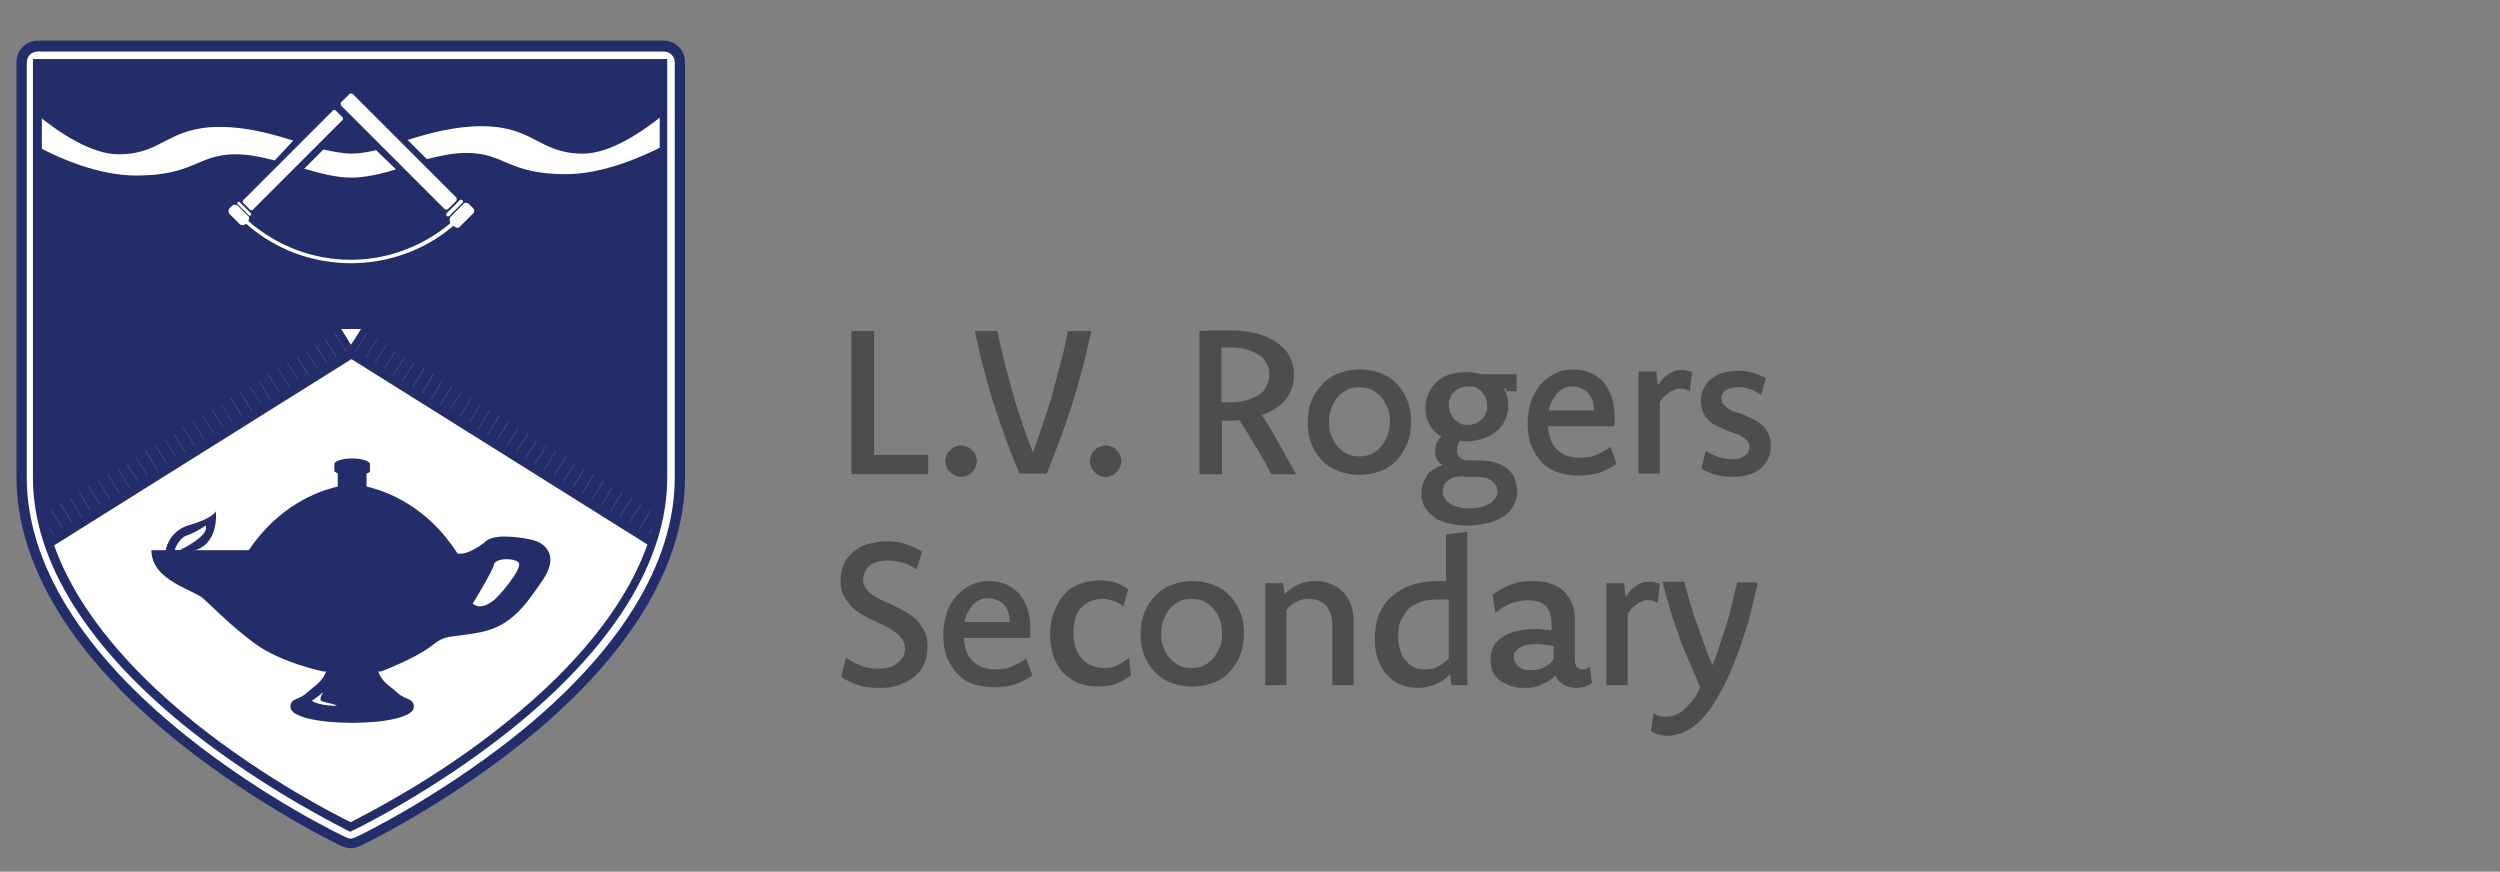 <?xml version="1.0" encoding="UTF-8"?>
<svg width="261px" height="91px" viewBox="0 0 261 91" version="1.1" xmlns="http://www.w3.org/2000/svg" xmlns:xlink="http://www.w3.org/1999/xlink">
    <rect x="0" y="0" width="261" height="91" fill="#808080" stroke="none"/>
    <!-- Generator: Sketch 52.3 (67297) - http://www.bohemiancoding.com/sketch -->
    <title>lvr_logo</title>
    <desc>Created with Sketch.</desc>
    <g id="Page-1" stroke="none" stroke-width="1" fill="none" fill-rule="evenodd">
        <g id="lvr_logo" transform="translate(1.221, 4.238)">
            <g id="Group" transform="translate(86.531, 50.774)" fill="#4D4D4F">
                <path d="M0.572,13.659 C1.073,14.017 1.645,14.303 2.217,14.517 C2.789,14.732 3.433,14.803 4.005,14.803 C4.362,14.803 4.791,14.732 5.077,14.66 C5.435,14.589 5.65,14.446 5.936,14.231 C6.15,14.088 6.365,13.802 6.508,13.587 C6.651,13.301 6.722,13.015 6.722,12.729 C6.722,12.372 6.651,12.014 6.436,11.728 C6.222,11.442 6.007,11.156 5.65,10.941 C5.363,10.727 5.006,10.512 4.577,10.298 C4.148,10.083 3.79,9.94 3.361,9.726 C2.932,9.511 2.503,9.297 2.145,9.082 C1.788,8.868 1.359,8.582 1.073,8.224 C0.787,7.866 0.501,7.509 0.286,7.08 C0.072,6.651 5.68434189e-14,6.15 5.68434189e-14,5.578 C5.68434189e-14,4.934 0.143,4.362 0.358,3.862 C0.572,3.361 0.93,2.932 1.359,2.574 C1.788,2.217 2.288,1.931 2.861,1.788 C3.433,1.645 4.076,1.502 4.791,1.502 C5.506,1.502 6.15,1.573 6.794,1.788 C7.366,2.002 7.938,2.217 8.51,2.574 L7.938,4.434 C7.437,4.076 6.937,3.862 6.436,3.719 C5.936,3.576 5.363,3.504 4.863,3.504 C4.505,3.504 4.219,3.576 3.862,3.647 C3.576,3.719 3.29,3.862 3.075,4.005 C2.861,4.148 2.717,4.362 2.574,4.648 C2.431,4.934 2.36,5.149 2.36,5.435 C2.36,5.793 2.431,6.15 2.646,6.436 C2.861,6.722 3.075,6.937 3.433,7.151 C3.719,7.366 4.148,7.58 4.505,7.723 C4.934,7.938 5.292,8.081 5.721,8.295 C6.15,8.51 6.579,8.725 6.937,8.939 C7.294,9.154 7.723,9.44 8.009,9.797 C8.295,10.155 8.582,10.512 8.796,10.941 C9.011,11.371 9.082,11.943 9.082,12.515 C9.082,13.158 8.939,13.802 8.725,14.303 C8.51,14.803 8.152,15.304 7.652,15.661 C7.223,16.019 6.651,16.305 6.079,16.519 C5.435,16.734 4.791,16.806 4.076,16.806 C3.29,16.806 2.503,16.734 1.859,16.519 C1.216,16.305 0.572,16.019 0.072,15.661 L0.572,13.659 Z" id="Path"></path>
                <path d="M20.024,15.518 C19.452,15.876 18.879,16.233 18.164,16.448 C17.521,16.663 16.806,16.734 16.019,16.734 C15.232,16.734 14.446,16.591 13.802,16.376 C13.158,16.162 12.586,15.733 12.157,15.304 C11.728,14.803 11.371,14.231 11.084,13.587 C10.87,12.944 10.727,12.157 10.727,11.299 C10.727,10.441 10.87,9.654 11.084,9.011 C11.299,8.295 11.657,7.723 12.086,7.223 C12.515,6.722 13.015,6.365 13.587,6.079 C14.16,5.793 14.803,5.65 15.518,5.65 C16.162,5.65 16.806,5.793 17.306,6.007 C17.807,6.222 18.307,6.579 18.665,7.008 C19.022,7.437 19.308,7.938 19.523,8.582 C19.738,9.225 19.809,9.869 19.809,10.655 C19.809,10.87 19.809,11.013 19.809,11.156 C19.809,11.299 19.809,11.442 19.738,11.585 L12.872,11.585 L12.872,11.657 C12.872,12.157 13.015,12.586 13.158,13.015 C13.301,13.444 13.516,13.73 13.802,14.017 C14.088,14.303 14.446,14.517 14.803,14.66 C15.232,14.803 15.661,14.875 16.162,14.875 C16.806,14.875 17.378,14.803 17.878,14.589 C18.379,14.374 18.879,14.088 19.38,13.73 L20.024,15.518 Z M17.664,9.94 C17.664,9.583 17.592,9.225 17.521,8.939 C17.449,8.653 17.235,8.367 17.092,8.152 C16.949,7.938 16.663,7.795 16.376,7.652 C16.09,7.509 15.804,7.437 15.447,7.437 C15.089,7.437 14.803,7.509 14.589,7.58 C14.303,7.723 14.088,7.866 13.874,8.081 C13.659,8.295 13.516,8.582 13.301,8.868 C13.158,9.154 13.015,9.511 12.944,9.94 L17.664,9.94 Z" id="Shape" fill-rule="nonzero"></path>
                <path d="M30.321,15.518 C29.821,15.876 29.32,16.162 28.748,16.376 C28.176,16.591 27.532,16.663 26.817,16.663 C26.102,16.663 25.387,16.519 24.815,16.305 C24.171,16.019 23.671,15.661 23.242,15.232 C22.813,14.732 22.455,14.16 22.241,13.516 C22.026,12.872 21.883,12.086 21.883,11.228 C21.883,10.298 22.026,9.511 22.312,8.796 C22.598,8.081 22.956,7.509 23.385,7.008 C23.814,6.508 24.386,6.15 25.03,5.936 C25.673,5.721 26.317,5.578 27.032,5.578 C27.604,5.578 28.176,5.65 28.677,5.793 C29.177,5.936 29.606,6.222 30.035,6.508 L29.535,8.295 C29.177,8.009 28.82,7.795 28.462,7.723 C28.105,7.58 27.675,7.509 27.318,7.509 C26.96,7.509 26.531,7.58 26.174,7.723 C25.816,7.866 25.459,8.081 25.173,8.367 C24.886,8.653 24.672,9.011 24.529,9.511 C24.386,9.94 24.314,10.512 24.314,11.084 C24.314,11.657 24.386,12.157 24.529,12.586 C24.672,13.015 24.886,13.444 25.173,13.73 C25.459,14.017 25.745,14.303 26.174,14.446 C26.603,14.589 26.96,14.732 27.461,14.732 C28.033,14.732 28.462,14.66 28.891,14.446 C29.32,14.231 29.678,14.017 30.107,13.659 L30.321,15.518 Z" id="Path"></path>
                <path d="M36.758,5.65 C37.473,5.65 38.188,5.793 38.832,6.007 C39.475,6.222 40.047,6.579 40.548,7.08 C41.048,7.58 41.406,8.152 41.692,8.796 C41.978,9.511 42.121,10.226 42.121,11.084 C42.121,11.943 41.978,12.801 41.692,13.444 C41.406,14.16 40.977,14.732 40.548,15.232 C40.047,15.733 39.475,16.09 38.832,16.305 C38.188,16.519 37.473,16.663 36.686,16.663 C35.971,16.663 35.256,16.519 34.612,16.305 C33.969,16.09 33.397,15.733 32.896,15.232 C32.395,14.732 32.038,14.16 31.752,13.516 C31.466,12.872 31.323,12.086 31.323,11.228 C31.323,10.369 31.466,9.511 31.752,8.868 C32.038,8.152 32.467,7.58 32.967,7.08 C33.468,6.579 34.04,6.222 34.755,6.007 C35.256,5.793 35.971,5.65 36.758,5.65 Z M36.615,7.509 C36.186,7.509 35.828,7.58 35.47,7.723 C35.113,7.866 34.755,8.152 34.469,8.439 C34.183,8.725 33.969,9.154 33.754,9.583 C33.611,10.012 33.468,10.512 33.468,11.084 C33.468,11.728 33.54,12.229 33.754,12.658 C33.897,13.087 34.183,13.516 34.469,13.802 C34.755,14.088 35.113,14.374 35.47,14.517 C35.828,14.66 36.257,14.732 36.686,14.732 C37.115,14.732 37.473,14.66 37.83,14.517 C38.188,14.374 38.545,14.088 38.832,13.802 C39.118,13.516 39.332,13.087 39.547,12.658 C39.761,12.229 39.833,11.728 39.833,11.156 C39.833,10.512 39.761,10.012 39.547,9.583 C39.404,9.154 39.118,8.725 38.832,8.439 C38.545,8.152 38.188,7.866 37.83,7.723 C37.473,7.58 37.044,7.509 36.615,7.509 Z" id="Shape" fill-rule="nonzero"></path>
                <path d="M44.41,5.864 L46.197,5.864 L46.34,7.008 C46.769,6.579 47.27,6.293 47.771,6.007 C48.343,5.793 48.915,5.65 49.558,5.65 C50.131,5.65 50.631,5.721 51.132,5.936 C51.632,6.15 52.061,6.365 52.419,6.722 C52.777,7.08 53.063,7.509 53.277,8.081 C53.492,8.653 53.563,9.297 53.563,10.012 L53.563,16.519 L51.346,16.519 L51.346,10.298 C51.346,9.797 51.275,9.368 51.132,9.011 C50.989,8.653 50.846,8.367 50.631,8.152 C50.417,7.938 50.131,7.795 49.844,7.652 C49.558,7.58 49.272,7.509 48.915,7.509 C48.486,7.509 48.057,7.58 47.628,7.795 C47.199,8.009 46.841,8.295 46.555,8.653 L46.555,16.519 L44.338,16.519 L44.338,5.864 L44.41,5.864 Z" id="Path"></path>
                <path d="M63.789,16.519 L63.646,15.375 C63.146,15.876 62.645,16.233 62.073,16.448 C61.501,16.663 60.929,16.806 60.285,16.806 C59.642,16.806 58.998,16.663 58.426,16.448 C57.854,16.233 57.425,15.876 56.996,15.375 C56.638,14.946 56.281,14.374 56.066,13.73 C55.852,13.087 55.78,12.372 55.78,11.585 C55.78,10.727 55.923,9.869 56.209,9.154 C56.495,8.439 56.924,7.795 57.496,7.294 C58.068,6.794 58.784,6.365 59.57,6.079 C60.428,5.793 61.358,5.65 62.431,5.65 C62.574,5.65 62.717,5.65 62.788,5.65 C62.931,5.65 63.074,5.65 63.217,5.65 L63.217,0.787 L65.434,0.501 L65.434,16.519 L63.789,16.519 Z M63.36,7.58 C63.217,7.58 63.003,7.58 62.86,7.58 C62.717,7.58 62.502,7.58 62.359,7.58 C61.644,7.58 61,7.652 60.5,7.866 C59.999,8.081 59.499,8.295 59.213,8.653 C58.927,9.011 58.641,9.44 58.426,9.869 C58.283,10.369 58.211,10.87 58.211,11.442 C58.211,11.943 58.283,12.443 58.426,12.872 C58.569,13.301 58.712,13.659 58.998,13.945 C59.213,14.231 59.499,14.446 59.856,14.66 C60.214,14.803 60.571,14.875 61,14.875 C61.501,14.875 61.93,14.803 62.359,14.589 C62.788,14.374 63.146,14.088 63.503,13.73 L63.503,7.58 L63.36,7.58 Z" id="Shape" fill-rule="nonzero"></path>
                <path d="M68.08,7.08 C68.652,6.651 69.296,6.293 70.011,6.007 C70.726,5.721 71.513,5.65 72.371,5.65 C73.015,5.65 73.658,5.721 74.159,5.936 C74.659,6.079 75.16,6.365 75.518,6.722 C75.875,7.08 76.161,7.509 76.376,8.009 C76.59,8.51 76.662,9.154 76.662,9.94 L76.662,13.874 C76.662,14.517 76.948,14.875 77.448,14.875 C77.591,14.875 77.806,14.875 77.878,14.803 C78.021,14.732 78.164,14.66 78.235,14.589 L78.45,16.305 C78.235,16.448 78.021,16.519 77.735,16.663 C77.448,16.734 77.162,16.806 76.805,16.806 C76.233,16.806 75.804,16.663 75.446,16.448 C75.089,16.233 74.802,15.947 74.659,15.518 C74.445,15.733 74.23,15.876 74.016,16.019 C73.801,16.162 73.515,16.305 73.229,16.448 C72.943,16.591 72.657,16.663 72.371,16.734 C72.085,16.806 71.727,16.806 71.37,16.806 C70.798,16.806 70.369,16.734 69.94,16.591 C69.511,16.448 69.153,16.233 68.795,16.019 C68.509,15.733 68.223,15.447 68.08,15.089 C67.937,14.732 67.866,14.303 67.866,13.874 C67.866,13.373 67.937,12.944 68.152,12.515 C68.366,12.086 68.652,11.8 69.081,11.514 C69.511,11.228 70.011,11.013 70.583,10.87 C71.155,10.727 71.87,10.655 72.586,10.655 C72.872,10.655 73.158,10.655 73.444,10.727 C73.73,10.727 73.944,10.798 74.23,10.798 L74.23,10.155 C74.23,9.726 74.159,9.297 74.087,9.011 C73.944,8.653 73.801,8.439 73.587,8.224 C73.372,8.009 73.086,7.866 72.8,7.795 C72.514,7.723 72.157,7.652 71.799,7.652 C71.155,7.652 70.512,7.795 69.94,8.009 C69.368,8.224 68.867,8.582 68.366,8.939 L68.08,7.08 Z M74.445,12.443 C74.159,12.372 73.944,12.372 73.658,12.3 C73.372,12.3 73.158,12.229 72.872,12.229 C72.443,12.229 72.085,12.229 71.727,12.3 C71.37,12.372 71.155,12.443 70.941,12.586 C70.726,12.729 70.583,12.872 70.44,13.015 C70.297,13.158 70.297,13.373 70.297,13.587 C70.297,13.802 70.369,14.017 70.44,14.16 C70.512,14.303 70.655,14.446 70.798,14.589 C70.941,14.732 71.155,14.803 71.298,14.875 C71.441,14.946 71.727,14.946 72.013,14.946 C72.586,14.946 73.015,14.875 73.444,14.66 C73.873,14.446 74.23,14.16 74.445,13.802 L74.445,12.443 Z" id="Shape" fill-rule="nonzero"></path>
                <path d="M80.023,5.864 L81.811,5.864 L81.954,7.294 C82.168,7.008 82.383,6.794 82.526,6.579 C82.74,6.365 82.955,6.222 83.169,6.079 C83.384,5.936 83.599,5.864 83.813,5.793 C84.028,5.721 84.242,5.721 84.457,5.721 C84.671,5.721 84.886,5.721 85.029,5.793 C85.172,5.864 85.386,5.864 85.529,5.936 L85.315,7.938 C85.172,7.866 85.029,7.795 84.814,7.723 C84.6,7.652 84.457,7.652 84.314,7.652 C84.171,7.652 83.956,7.652 83.813,7.723 C83.67,7.795 83.456,7.866 83.313,7.938 C83.098,8.081 82.955,8.224 82.74,8.367 C82.526,8.51 82.383,8.796 82.168,9.082 L82.168,16.519 L79.951,16.519 L79.951,5.864 L80.023,5.864 Z" id="Path"></path>
                <path d="M95.756,5.864 C95.541,6.722 95.327,7.652 95.112,8.582 C94.898,9.511 94.612,10.441 94.326,11.299 C94.039,12.157 93.753,13.087 93.396,13.945 C93.038,14.803 92.752,15.59 92.323,16.376 C91.894,17.235 91.465,17.95 91.036,18.665 C90.607,19.308 90.106,19.881 89.606,20.381 C89.105,20.81 88.604,21.168 88.032,21.454 C87.46,21.668 86.888,21.811 86.316,21.811 C85.958,21.811 85.672,21.74 85.386,21.668 C85.1,21.597 84.814,21.454 84.6,21.311 L84.886,19.452 C85.1,19.595 85.315,19.666 85.529,19.738 C85.744,19.809 86.03,19.809 86.245,19.809 C86.602,19.809 86.888,19.738 87.246,19.595 C87.603,19.452 87.889,19.237 88.175,18.951 C88.461,18.665 88.747,18.379 89.034,18.021 C89.32,17.664 89.534,17.235 89.749,16.734 C89.32,15.733 88.891,14.732 88.461,13.73 C88.032,12.801 87.675,11.871 87.389,10.941 C87.031,10.012 86.745,9.154 86.531,8.295 C86.245,7.437 86.03,6.579 85.815,5.721 L88.104,5.721 C88.247,6.436 88.461,7.151 88.676,7.866 C88.891,8.582 89.105,9.297 89.391,10.083 C89.677,10.798 89.892,11.514 90.178,12.3 C90.464,13.087 90.75,13.73 91.036,14.446 C91.322,13.73 91.608,12.944 91.823,12.229 C92.037,11.514 92.323,10.798 92.538,10.012 C92.752,9.297 92.967,8.582 93.11,7.866 C93.253,7.151 93.467,6.436 93.61,5.793 L95.756,5.793 L95.756,5.864 Z" id="Path"></path>
            </g>
            <g id="Group" transform="translate(87.246, 30.035)" fill="#4D4D4F">
                <polygon id="Path" points="2.717 13.23 8.439 13.23 8.439 15.232 0.429 15.232 0.429 0.286 2.789 0.286 2.789 13.23"></polygon>
                <path d="M11.871,12.229 C12.086,12.229 12.3,12.3 12.515,12.372 C12.729,12.443 12.872,12.586 13.015,12.729 C13.158,12.872 13.301,13.015 13.373,13.23 C13.444,13.444 13.516,13.659 13.516,13.874 C13.516,14.088 13.444,14.303 13.373,14.517 C13.301,14.732 13.158,14.875 13.015,15.018 C12.872,15.161 12.729,15.304 12.515,15.375 C12.3,15.447 12.086,15.518 11.871,15.518 C11.657,15.518 11.442,15.447 11.228,15.375 C11.013,15.304 10.87,15.161 10.727,15.018 C10.584,14.875 10.441,14.732 10.369,14.517 C10.298,14.303 10.226,14.088 10.226,13.874 C10.226,13.659 10.298,13.444 10.369,13.23 C10.441,13.015 10.584,12.872 10.727,12.729 C10.87,12.586 11.013,12.443 11.228,12.372 C11.442,12.3 11.657,12.229 11.871,12.229 Z" id="Path"></path>
                <path d="M25.459,0.286 C24.958,2.717 24.314,5.22 23.528,7.723 C22.741,10.226 21.811,12.729 20.81,15.161 L17.95,15.161 C16.949,12.729 16.019,10.226 15.232,7.723 C14.446,5.22 13.802,2.717 13.301,0.286 L15.661,0.286 C15.876,1.287 16.09,2.36 16.376,3.433 C16.663,4.505 16.949,5.578 17.235,6.651 C17.521,7.723 17.878,8.796 18.236,9.869 C18.593,10.941 18.951,11.943 19.38,12.944 C19.738,11.943 20.095,10.941 20.453,9.869 C20.81,8.796 21.168,7.723 21.454,6.651 C21.74,5.578 22.026,4.505 22.312,3.433 C22.598,2.36 22.813,1.359 23.027,0.286 L25.459,0.286 Z" id="Path"></path>
                <path d="M26.96,12.229 C27.175,12.229 27.389,12.3 27.604,12.372 C27.819,12.443 27.962,12.586 28.105,12.729 C28.248,12.872 28.391,13.015 28.462,13.23 C28.534,13.444 28.605,13.659 28.605,13.874 C28.605,14.088 28.534,14.303 28.462,14.517 C28.391,14.732 28.248,14.875 28.105,15.018 C27.962,15.161 27.819,15.304 27.604,15.375 C27.389,15.447 27.175,15.518 26.96,15.518 C26.746,15.518 26.531,15.447 26.317,15.375 C26.102,15.304 25.959,15.161 25.816,15.018 C25.673,14.875 25.53,14.732 25.459,14.517 C25.387,14.303 25.316,14.088 25.316,13.874 C25.316,13.659 25.387,13.444 25.459,13.23 C25.53,13.015 25.673,12.872 25.816,12.729 C25.959,12.586 26.102,12.443 26.317,12.372 C26.531,12.3 26.746,12.229 26.96,12.229 Z" id="Path"></path>
                <path d="M36.758,0.286 C37.258,0.286 37.759,0.215 38.259,0.215 C38.76,0.215 39.189,0.215 39.618,0.215 C40.691,0.215 41.692,0.286 42.55,0.501 C43.408,0.715 44.123,1.001 44.767,1.43 C45.339,1.859 45.84,2.288 46.126,2.861 C46.412,3.433 46.626,4.076 46.626,4.791 C46.626,5.292 46.555,5.793 46.412,6.222 C46.269,6.651 46.054,7.08 45.768,7.437 C45.482,7.795 45.125,8.152 44.696,8.367 C44.266,8.653 43.837,8.868 43.265,9.082 C43.909,10.012 44.481,11.013 45.053,12.014 C45.625,13.087 46.269,14.16 46.841,15.232 L44.266,15.232 C43.766,14.303 43.265,13.373 42.693,12.443 C42.121,11.514 41.549,10.512 40.905,9.583 C40.619,9.583 40.333,9.654 40.047,9.654 C39.761,9.654 39.404,9.654 39.118,9.654 L39.118,15.232 L36.758,15.232 L36.758,0.286 Z M39.046,7.723 C39.189,7.723 39.332,7.723 39.547,7.723 C39.69,7.723 39.833,7.723 39.976,7.723 C40.619,7.723 41.191,7.652 41.692,7.509 C42.193,7.366 42.622,7.151 42.979,6.937 C43.337,6.722 43.623,6.365 43.766,6.007 C43.909,5.65 44.052,5.292 44.052,4.791 C44.052,4.362 43.98,4.005 43.766,3.647 C43.551,3.29 43.337,3.004 42.979,2.789 C42.622,2.574 42.193,2.36 41.692,2.217 C41.191,2.074 40.619,2.002 39.904,2.002 C39.761,2.002 39.618,2.002 39.475,2.002 C39.332,2.002 39.189,2.002 39.046,2.002 L39.046,7.723 Z" id="Shape" fill-rule="nonzero"></path>
                <path d="M53.492,4.291 C54.207,4.291 54.922,4.434 55.566,4.648 C56.209,4.863 56.781,5.22 57.282,5.721 C57.782,6.222 58.14,6.794 58.426,7.437 C58.712,8.152 58.855,8.868 58.855,9.726 C58.855,10.584 58.712,11.442 58.426,12.086 C58.14,12.801 57.711,13.373 57.282,13.874 C56.781,14.374 56.209,14.732 55.566,14.946 C54.922,15.161 54.207,15.304 53.42,15.304 C52.705,15.304 51.99,15.161 51.346,14.946 C50.703,14.732 50.131,14.374 49.63,13.874 C49.129,13.373 48.772,12.801 48.486,12.157 C48.2,11.514 48.057,10.727 48.057,9.869 C48.057,9.011 48.2,8.152 48.486,7.509 C48.772,6.794 49.201,6.222 49.701,5.721 C50.202,5.22 50.774,4.863 51.489,4.648 C52.061,4.434 52.777,4.291 53.492,4.291 Z M53.42,6.15 C52.991,6.15 52.633,6.222 52.276,6.365 C51.918,6.508 51.561,6.794 51.275,7.08 C50.989,7.366 50.774,7.795 50.56,8.224 C50.417,8.653 50.274,9.154 50.274,9.726 C50.274,10.369 50.345,10.87 50.56,11.299 C50.774,11.728 50.989,12.157 51.275,12.443 C51.561,12.729 51.918,13.015 52.276,13.158 C52.633,13.301 53.063,13.373 53.492,13.373 C53.921,13.373 54.278,13.301 54.636,13.158 C54.993,13.015 55.351,12.729 55.637,12.443 C55.923,12.157 56.138,11.728 56.352,11.299 C56.495,10.87 56.638,10.369 56.638,9.797 C56.638,9.154 56.567,8.653 56.352,8.224 C56.138,7.795 55.923,7.366 55.637,7.08 C55.351,6.794 54.993,6.508 54.636,6.365 C54.278,6.222 53.849,6.15 53.42,6.15 Z" id="Shape" fill-rule="nonzero"></path>
                <path d="M68.795,6.293 C68.724,6.293 68.724,6.293 68.652,6.293 C68.652,6.293 68.581,6.293 68.509,6.293 C68.652,6.508 68.795,6.794 68.867,7.08 C68.938,7.366 69.01,7.652 69.01,8.009 C69.01,8.582 68.867,9.154 68.652,9.583 C68.438,10.083 68.152,10.441 67.723,10.798 C67.365,11.084 66.865,11.371 66.364,11.514 C65.863,11.657 65.291,11.8 64.719,11.8 C64.576,11.8 64.505,11.8 64.362,11.8 C64.219,11.8 64.147,11.8 64.004,11.728 C63.861,11.871 63.789,12.014 63.718,12.229 C63.646,12.443 63.646,12.586 63.646,12.729 C63.646,12.872 63.646,13.015 63.718,13.158 C63.789,13.301 63.861,13.373 63.933,13.516 C64.076,13.587 64.147,13.659 64.362,13.73 C64.505,13.802 64.719,13.802 64.862,13.802 L66.006,13.802 C66.65,13.802 67.151,13.874 67.651,14.017 C68.152,14.16 68.581,14.374 68.867,14.66 C69.224,14.946 69.511,15.232 69.654,15.661 C69.797,16.09 69.94,16.519 69.94,16.949 C69.94,17.521 69.797,18.021 69.582,18.45 C69.368,18.879 69.01,19.308 68.581,19.595 C68.152,19.881 67.58,20.167 66.936,20.31 C66.292,20.453 65.577,20.596 64.791,20.596 C64.076,20.596 63.36,20.524 62.788,20.381 C62.216,20.238 61.644,20.024 61.287,19.738 C60.857,19.452 60.571,19.094 60.285,18.665 C59.999,18.236 59.928,17.807 59.928,17.235 C59.928,16.877 59.999,16.519 60.071,16.233 C60.214,15.947 60.357,15.661 60.5,15.375 C60.643,15.089 60.929,14.875 61.215,14.732 C61.501,14.517 61.787,14.374 62.145,14.303 C61.93,14.16 61.716,13.945 61.573,13.73 C61.43,13.516 61.358,13.23 61.358,12.872 C61.358,12.586 61.43,12.3 61.501,12.014 C61.644,11.728 61.787,11.514 62.002,11.299 C61.501,11.013 61.072,10.584 60.786,10.083 C60.5,9.583 60.357,9.011 60.357,8.295 C60.357,7.723 60.5,7.151 60.714,6.722 C60.929,6.222 61.215,5.864 61.644,5.506 C62.002,5.149 62.502,4.934 63.003,4.791 C63.503,4.648 64.076,4.577 64.648,4.577 C64.934,4.577 65.148,4.577 65.434,4.648 C65.649,4.648 65.935,4.72 66.149,4.791 L69.868,4.791 L69.868,6.579 L68.795,6.579 L68.795,6.293 Z M64.362,15.447 C63.646,15.447 63.074,15.59 62.717,15.876 C62.359,16.162 62.145,16.519 62.145,17.02 C62.145,17.306 62.216,17.521 62.359,17.735 C62.502,17.95 62.645,18.093 62.931,18.307 C63.217,18.522 63.432,18.593 63.789,18.665 C64.147,18.736 64.505,18.808 64.934,18.808 C65.363,18.808 65.792,18.736 66.149,18.665 C66.507,18.593 66.793,18.45 67.079,18.307 C67.294,18.164 67.508,17.95 67.651,17.735 C67.794,17.521 67.866,17.306 67.866,17.02 C67.866,16.591 67.651,16.233 67.294,15.947 C66.936,15.661 66.435,15.518 65.792,15.518 L64.362,15.518 L64.362,15.447 Z M64.791,6.079 C64.505,6.079 64.29,6.15 64.004,6.222 C63.789,6.293 63.503,6.436 63.36,6.651 C63.146,6.794 63.003,7.008 62.931,7.294 C62.788,7.509 62.788,7.795 62.788,8.081 C62.788,8.367 62.86,8.653 62.931,8.868 C63.074,9.082 63.217,9.297 63.36,9.511 C63.575,9.654 63.789,9.797 64.004,9.94 C64.219,10.083 64.505,10.083 64.791,10.083 C65.077,10.083 65.291,10.012 65.577,9.94 C65.792,9.869 66.006,9.726 66.221,9.511 C66.435,9.297 66.579,9.154 66.65,8.868 C66.793,8.653 66.793,8.367 66.793,8.081 C66.793,7.795 66.722,7.509 66.65,7.223 C66.507,7.008 66.364,6.794 66.221,6.579 C66.006,6.436 65.792,6.293 65.577,6.15 C65.363,6.079 65.077,6.079 64.791,6.079 Z" id="Shape" fill-rule="nonzero"></path>
                <path d="M80.309,14.16 C79.737,14.517 79.165,14.875 78.45,15.089 C77.806,15.304 77.091,15.375 76.304,15.375 C75.518,15.375 74.731,15.232 74.087,15.018 C73.444,14.803 72.872,14.374 72.443,13.945 C72.013,13.444 71.656,12.872 71.37,12.229 C71.155,11.585 71.012,10.798 71.012,9.94 C71.012,9.082 71.155,8.295 71.37,7.652 C71.584,7.008 71.942,6.365 72.371,5.864 C72.8,5.363 73.301,5.006 73.873,4.72 C74.445,4.434 75.089,4.291 75.804,4.291 C76.447,4.291 77.091,4.434 77.591,4.648 C78.092,4.863 78.593,5.22 78.95,5.65 C79.308,6.079 79.594,6.579 79.808,7.223 C80.023,7.866 80.094,8.51 80.094,9.297 C80.094,9.511 80.094,9.654 80.094,9.797 C80.094,9.94 80.094,10.083 80.023,10.226 L73.158,10.226 L73.158,10.298 C73.158,10.798 73.301,11.228 73.444,11.657 C73.587,12.086 73.801,12.372 74.087,12.658 C74.373,12.944 74.731,13.158 75.089,13.301 C75.518,13.444 75.947,13.516 76.447,13.516 C77.091,13.516 77.663,13.444 78.164,13.23 C78.664,13.015 79.165,12.729 79.665,12.372 L80.309,14.16 Z M77.949,8.582 C77.949,8.224 77.878,7.866 77.806,7.58 C77.735,7.294 77.52,7.008 77.377,6.794 C77.162,6.579 76.948,6.436 76.662,6.293 C76.376,6.15 76.09,6.079 75.732,6.079 C75.375,6.079 75.089,6.15 74.874,6.222 C74.659,6.293 74.373,6.508 74.159,6.722 C73.944,6.937 73.801,7.223 73.587,7.509 C73.444,7.795 73.301,8.152 73.229,8.582 L77.949,8.582 Z" id="Shape" fill-rule="nonzero"></path>
                <path d="M82.669,4.505 L84.457,4.505 L84.6,5.936 C84.814,5.65 85.029,5.435 85.172,5.22 C85.386,5.006 85.601,4.863 85.815,4.72 C86.03,4.577 86.245,4.505 86.459,4.434 C86.674,4.362 86.888,4.362 87.103,4.362 C87.317,4.362 87.532,4.362 87.675,4.434 C87.818,4.505 88.032,4.505 88.175,4.577 L87.961,6.579 C87.818,6.508 87.675,6.436 87.46,6.365 C87.317,6.293 87.103,6.293 86.96,6.293 C86.817,6.293 86.602,6.293 86.459,6.365 C86.316,6.436 86.102,6.508 85.958,6.579 C85.744,6.722 85.601,6.865 85.386,7.008 C85.172,7.151 85.029,7.437 84.814,7.723 L84.814,15.161 L82.597,15.161 L82.597,4.505 L82.669,4.505 Z" id="Path"></path>
                <path d="M89.606,12.801 C90.035,13.087 90.464,13.301 90.964,13.444 C91.393,13.587 91.894,13.659 92.323,13.659 C92.609,13.659 92.895,13.659 93.11,13.587 C93.324,13.516 93.539,13.444 93.682,13.301 C93.825,13.158 93.968,13.087 94.039,12.944 C94.111,12.801 94.182,12.658 94.182,12.443 C94.182,12.157 94.111,11.943 93.968,11.8 C93.825,11.585 93.61,11.442 93.396,11.299 C93.181,11.156 92.895,11.013 92.538,10.941 C92.252,10.798 91.894,10.727 91.608,10.584 C91.322,10.441 90.964,10.298 90.678,10.155 C90.392,10.012 90.106,9.797 89.892,9.583 C89.677,9.368 89.463,9.082 89.32,8.725 C89.177,8.367 89.105,8.009 89.105,7.58 C89.105,7.08 89.177,6.722 89.391,6.293 C89.606,5.864 89.82,5.578 90.178,5.292 C90.535,5.006 90.893,4.791 91.393,4.648 C91.894,4.505 92.395,4.434 92.967,4.434 C93.539,4.434 94.039,4.505 94.54,4.648 C95.041,4.791 95.541,5.006 95.899,5.22 L95.398,6.937 C95.041,6.722 94.683,6.508 94.254,6.365 C93.825,6.222 93.467,6.15 93.038,6.15 C92.752,6.15 92.538,6.15 92.323,6.222 C92.109,6.293 91.894,6.365 91.751,6.436 C91.608,6.508 91.465,6.651 91.393,6.794 C91.322,6.937 91.25,7.08 91.25,7.294 C91.25,7.58 91.322,7.795 91.465,7.938 C91.608,8.081 91.823,8.295 92.037,8.439 C92.252,8.582 92.538,8.725 92.895,8.796 C93.253,8.868 93.539,9.011 93.825,9.154 C94.111,9.297 94.469,9.44 94.755,9.583 C95.041,9.726 95.327,9.94 95.613,10.226 C95.827,10.441 96.042,10.727 96.185,11.084 C96.328,11.442 96.399,11.8 96.399,12.3 C96.399,12.801 96.328,13.23 96.113,13.659 C95.899,14.088 95.613,14.374 95.327,14.66 C94.969,14.946 94.54,15.161 94.039,15.304 C93.539,15.447 92.967,15.518 92.395,15.518 C92.109,15.518 91.823,15.518 91.537,15.447 C91.25,15.447 90.964,15.375 90.678,15.304 C90.392,15.232 90.178,15.161 89.892,15.018 C89.677,14.946 89.391,14.803 89.177,14.66 L89.606,12.801 Z" id="Path"></path>
            </g>
            <g id="Group">
                <path d="M68.08,0 L2.717,0 C1.502,0 0.501,1.001 0.501,2.217 L0.501,45.554 C0.501,54.85 6.436,64.505 17.664,73.444 C25.959,80.023 34.112,83.956 34.469,84.099 C34.755,84.242 35.113,84.314 35.399,84.314 C35.685,84.314 36.042,84.242 36.329,84.099 C36.686,83.956 44.839,80.023 53.134,73.444 C64.362,64.505 70.297,54.85 70.297,45.554 L70.297,2.217 C70.297,1.001 69.296,0 68.08,0 Z" id="Path" fill="#222D69"></path>
                <path d="M68.08,1.144 L2.717,1.144 C2.074,1.144 1.573,1.645 1.573,2.288 L1.573,45.625 C1.573,54.564 7.366,63.933 18.307,72.657 C26.46,79.165 34.541,83.026 34.898,83.169 C35.041,83.241 35.184,83.313 35.399,83.313 C35.542,83.313 35.756,83.241 35.899,83.169 C36.257,83.026 44.266,79.165 52.49,72.657 C63.432,63.933 69.224,54.564 69.224,45.625 L69.224,2.288 C69.224,1.645 68.724,1.144 68.08,1.144 Z" id="Path" fill="#FFFFFF"></path>
                <path d="M35.399,82.097 C35.399,82.097 68.08,66.579 68.08,45.554 C68.08,24.529 68.08,2.217 68.08,2.217 L35.399,2.217 L2.717,2.217 C2.717,2.217 2.717,24.529 2.717,45.554 C2.717,66.579 35.399,82.097 35.399,82.097 Z" id="Path" fill="#222D69"></path>
                <path d="M4.076,52.92 C10.226,70.083 35.47,82.097 35.47,82.097 C35.47,82.097 60.714,70.083 66.865,52.92 C63.575,50.846 35.47,33.253 35.47,33.253 L4.076,52.92 Z" id="Path" fill="#FFFFFF"></path>
                <g transform="translate(2.592, 30.035)" fill="#FFFFFF">
                    <polygon id="Rectangle" transform="translate(1.136, 20.583) rotate(-32.001) translate(-1.136, -20.583) " points="1.129 19.439 1.142 19.439 1.142 21.727 1.129 21.727"></polygon>
                    <polygon id="Rectangle" transform="translate(2.12, 19.936) rotate(-32.001) translate(-2.12, -19.936) " points="2.113 18.792 2.126 18.792 2.126 21.08 2.113 21.08"></polygon>
                    <polygon id="Rectangle" transform="translate(3.104, 19.289) rotate(-32.001) translate(-3.104, -19.289) " points="3.098 18.145 3.111 18.145 3.111 20.433 3.098 20.433"></polygon>
                    <polygon id="Rectangle" transform="translate(4.127, 18.702) rotate(-32.001) translate(-4.127, -18.702) " points="4.12 17.558 4.133 17.558 4.133 19.846 4.12 19.846"></polygon>
                    <polygon id="Rectangle" transform="translate(5.05, 18.093) rotate(-32.001) translate(-5.05, -18.093) " points="5.044 16.948 5.057 16.948 5.057 19.237 5.044 19.237"></polygon>
                    <polygon id="Rectangle" transform="translate(6.035, 17.445) rotate(-32.001) translate(-6.035, -17.445) " points="6.028 16.301 6.041 16.301 6.041 18.589 6.028 18.589"></polygon>
                    <polygon id="Rectangle" transform="translate(7.057, 16.859) rotate(-32.001) translate(-7.057, -16.859) " points="7.051 15.714 7.064 15.714 7.064 18.003 7.051 18.003"></polygon>
                    <polygon id="Rectangle" transform="translate(8.042, 16.211) rotate(-32.001) translate(-8.042, -16.211) " points="8.035 15.067 8.048 15.067 8.048 17.355 8.035 17.355"></polygon>
                    <polygon id="Rectangle" transform="translate(9.064, 15.625) rotate(-32.001) translate(-9.064, -15.625) " points="9.057 14.481 9.07 14.481 9.07 16.769 9.057 16.769"></polygon>
                    <polygon id="Rectangle" transform="translate(9.988, 15.015) rotate(-32.001) translate(-9.988, -15.015) " points="9.981 13.871 9.994 13.871 9.994 16.159 9.981 16.159"></polygon>
                    <polygon id="Rectangle" transform="translate(10.972, 14.368) rotate(-32.001) translate(-10.972, -14.368) " points="10.966 13.224 10.978 13.224 10.978 15.512 10.966 15.512"></polygon>
                    <polygon id="Rectangle" transform="translate(11.994, 13.781) rotate(-32.001) translate(-11.994, -13.781) " points="11.988 12.637 12.001 12.637 12.001 14.925 11.988 14.925"></polygon>
                    <polygon id="Rectangle" transform="translate(12.979, 13.134) rotate(-32.001) translate(-12.979, -13.134) " points="12.972 11.99 12.985 11.99 12.985 14.278 12.972 14.278"></polygon>
                    <polygon id="Rectangle" transform="translate(13.963, 12.487) rotate(-32.001) translate(-13.963, -12.487) " points="13.957 11.343 13.97 11.343 13.97 13.631 13.957 13.631"></polygon>
                    <polygon id="Rectangle" transform="translate(14.925, 11.938) rotate(-32.001) translate(-14.925, -11.938) " points="14.918 10.794 14.931 10.794 14.931 13.082 14.918 13.082"></polygon>
                    <polygon id="Rectangle" transform="translate(15.909, 11.291) rotate(-32.001) translate(-15.909, -11.291) " points="15.903 10.146 15.916 10.146 15.916 12.435 15.903 12.435"></polygon>
                    <polygon id="Rectangle" transform="translate(16.931, 10.704) rotate(-32.001) translate(-16.931, -10.704) " points="16.925 9.56 16.938 9.56 16.938 11.848 16.925 11.848"></polygon>
                    <polygon id="Rectangle" transform="translate(17.916, 10.057) rotate(-32.001) translate(-17.916, -10.057) " points="17.909 8.912 17.922 8.912 17.922 11.201 17.909 11.201"></polygon>
                    <polygon id="Rectangle" transform="translate(18.9, 9.409) rotate(-32.001) translate(-18.9, -9.409) " points="18.894 8.265 18.907 8.265 18.907 10.553 18.894 10.553"></polygon>
                    <polygon id="Rectangle" transform="translate(19.862, 8.861) rotate(-32.001) translate(-19.862, -8.861) " points="19.856 7.716 19.868 7.716 19.868 10.005 19.856 10.005"></polygon>
                    <polygon id="Rectangle" transform="translate(20.846, 8.213) rotate(-32.001) translate(-20.846, -8.213) " points="20.84 7.069 20.853 7.069 20.853 9.357 20.84 9.357"></polygon>
                    <polygon id="Rectangle" transform="translate(21.869, 7.627) rotate(-32.001) translate(-21.869, -7.627) " points="21.862 6.482 21.875 6.482 21.875 8.771 21.862 8.771"></polygon>
                    <polygon id="Rectangle" transform="translate(22.853, 6.979) rotate(-32.001) translate(-22.853, -6.979) " points="22.847 5.835 22.859 5.835 22.859 8.123 22.847 8.123"></polygon>
                    <polygon id="Rectangle" transform="translate(23.777, 6.37) rotate(-32.001) translate(-23.777, -6.37) " points="23.77 5.226 23.783 5.226 23.783 7.514 23.77 7.514"></polygon>
                    <polygon id="Rectangle" transform="translate(24.799, 5.783) rotate(-32.001) translate(-24.799, -5.783) " points="24.793 4.639 24.806 4.639 24.806 6.927 24.793 6.927"></polygon>
                    <polygon id="Rectangle" transform="translate(25.784, 5.136) rotate(-32.001) translate(-25.784, -5.136) " points="25.777 3.992 25.79 3.992 25.79 6.28 25.777 6.28"></polygon>
                    <polygon id="Rectangle" transform="translate(26.768, 4.489) rotate(-32.001) translate(-26.768, -4.489) " points="26.762 3.344 26.774 3.344 26.774 5.633 26.762 5.633"></polygon>
                    <polygon id="Rectangle" transform="translate(27.79, 3.902) rotate(-32.001) translate(-27.79, -3.902) " points="27.784 2.758 27.797 2.758 27.797 5.046 27.784 5.046"></polygon>
                    <polygon id="Rectangle" transform="translate(28.714, 3.293) rotate(-32.001) translate(-28.714, -3.293) " points="28.708 2.148 28.72 2.148 28.72 4.437 28.708 4.437"></polygon>
                    <polygon id="Rectangle" transform="translate(29.736, 2.706) rotate(-32.001) translate(-29.736, -2.706) " points="29.73 1.562 29.743 1.562 29.743 3.85 29.73 3.85"></polygon>
                    <polygon id="Rectangle" transform="translate(30.721, 2.059) rotate(-32.001) translate(-30.721, -2.059) " points="30.714 0.914 30.727 0.914 30.727 3.203 30.714 3.203"></polygon>
                    <polygon id="Rectangle" transform="translate(31.705, 1.411) rotate(-32.001) translate(-31.705, -1.411) " points="31.699 0.267 31.712 0.267 31.712 2.555 31.699 2.555"></polygon>
                    <polygon id="Rectangle" transform="translate(64.523, 20.549) rotate(-147.999) translate(-64.523, -20.549) " points="64.516 19.405 64.529 19.405 64.529 21.693 64.516 21.693"></polygon>
                    <polygon id="Rectangle" transform="translate(63.534, 19.964) rotate(-147.999) translate(-63.534, -19.964) " points="63.528 18.82 63.541 18.82 63.541 21.108 63.528 21.108"></polygon>
                    <polygon id="Rectangle" transform="translate(62.486, 19.341) rotate(-147.999) translate(-62.486, -19.341) " points="62.479 18.197 62.492 18.197 62.492 20.485 62.479 20.485"></polygon>
                    <polygon id="Rectangle" transform="translate(61.535, 18.695) rotate(-147.999) translate(-61.535, -18.695) " points="61.529 17.551 61.542 17.551 61.542 19.839 61.529 19.839"></polygon>
                    <polygon id="Rectangle" transform="translate(60.547, 18.109) rotate(-147.999) translate(-60.547, -18.109) " points="60.541 16.965 60.554 16.965 60.554 19.254 60.541 19.254"></polygon>
                    <polygon id="Rectangle" transform="translate(59.559, 17.524) rotate(-147.999) translate(-59.559, -17.524) " points="59.553 16.38 59.565 16.38 59.565 18.668 59.553 18.668"></polygon>
                    <polygon id="Rectangle" transform="translate(58.609, 16.878) rotate(-147.999) translate(-58.609, -16.878) " points="58.602 15.734 58.615 15.734 58.615 18.022 58.602 18.022"></polygon>
                    <polygon id="Rectangle" transform="translate(57.56, 16.255) rotate(-147.999) translate(-57.56, -16.255) " points="57.553 15.111 57.566 15.111 57.566 17.399 57.553 17.399"></polygon>
                    <polygon id="Rectangle" transform="translate(56.61, 15.609) rotate(-147.999) translate(-56.61, -15.609) " points="56.603 14.465 56.616 14.465 56.616 16.753 56.603 16.753"></polygon>
                    <polygon id="Rectangle" transform="translate(55.621, 15.024) rotate(-147.999) translate(-55.621, -15.024) " points="55.615 13.88 55.628 13.88 55.628 16.168 55.615 16.168"></polygon>
                    <polygon id="Rectangle" transform="translate(54.633, 14.438) rotate(-147.999) translate(-54.633, -14.438) " points="54.627 13.294 54.64 13.294 54.64 15.583 54.627 15.583"></polygon>
                    <polygon id="Rectangle" transform="translate(53.622, 13.755) rotate(-147.999) translate(-53.622, -13.755) " points="53.616 12.61 53.629 12.61 53.629 14.899 53.616 14.899"></polygon>
                    <polygon id="Rectangle" transform="translate(52.634, 13.169) rotate(-147.999) translate(-52.634, -13.169) " points="52.628 12.025 52.641 12.025 52.641 14.313 52.628 14.313"></polygon>
                    <polygon id="Rectangle" transform="translate(51.646, 12.584) rotate(-147.999) translate(-51.646, -12.584) " points="51.64 11.44 51.652 11.44 51.652 13.728 51.64 13.728"></polygon>
                    <polygon id="Rectangle" transform="translate(50.696, 11.938) rotate(-147.999) translate(-50.696, -11.938) " points="50.689 10.794 50.702 10.794 50.702 13.082 50.689 13.082"></polygon>
                    <polygon id="Rectangle" transform="translate(49.708, 11.353) rotate(-147.999) translate(-49.708, -11.353) " points="49.701 10.209 49.714 10.209 49.714 12.497 49.701 12.497"></polygon>
                    <polygon id="Rectangle" transform="translate(48.697, 10.669) rotate(-147.999) translate(-48.697, -10.669) " points="48.69 9.525 48.703 9.525 48.703 11.813 48.69 11.813"></polygon>
                    <polygon id="Rectangle" transform="translate(47.708, 10.084) rotate(-147.999) translate(-47.708, -10.084) " points="47.702 8.939 47.715 8.939 47.715 11.228 47.702 11.228"></polygon>
                    <polygon id="Rectangle" transform="translate(46.72, 9.498) rotate(-147.999) translate(-46.72, -9.498) " points="46.714 8.354 46.727 8.354 46.727 10.642 46.714 10.642"></polygon>
                    <polygon id="Rectangle" transform="translate(45.77, 8.852) rotate(-147.999) translate(-45.77, -8.852) " points="45.764 7.708 45.776 7.708 45.776 9.996 45.764 9.996"></polygon>
                    <polygon id="Rectangle" transform="translate(44.782, 8.267) rotate(-147.999) translate(-44.782, -8.267) " points="44.775 7.123 44.788 7.123 44.788 9.411 44.775 9.411"></polygon>
                    <polygon id="Rectangle" transform="translate(43.771, 7.583) rotate(-147.999) translate(-43.771, -7.583) " points="43.764 6.439 43.777 6.439 43.777 8.727 43.764 8.727"></polygon>
                    <polygon id="Rectangle" transform="translate(42.783, 6.998) rotate(-147.999) translate(-42.783, -6.998) " points="42.776 5.854 42.789 5.854 42.789 8.142 42.776 8.142"></polygon>
                    <polygon id="Rectangle" transform="translate(41.795, 6.413) rotate(-147.999) translate(-41.795, -6.413) " points="41.788 5.268 41.801 5.268 41.801 7.557 41.788 7.557"></polygon>
                    <polygon id="Rectangle" transform="translate(40.844, 5.767) rotate(-147.999) translate(-40.844, -5.767) " points="40.838 4.623 40.851 4.623 40.851 6.911 40.838 6.911"></polygon>
                    <polygon id="Rectangle" transform="translate(39.856, 5.181) rotate(-147.999) translate(-39.856, -5.181) " points="39.85 4.037 39.863 4.037 39.863 6.326 39.85 6.326"></polygon>
                    <polygon id="Rectangle" transform="translate(38.807, 4.558) rotate(-147.999) translate(-38.807, -4.558) " points="38.801 3.414 38.814 3.414 38.814 5.702 38.801 5.702"></polygon>
                    <polygon id="Rectangle" transform="translate(37.857, 3.912) rotate(-147.999) translate(-37.857, -3.912) " points="37.851 2.768 37.863 2.768 37.863 5.056 37.851 5.056"></polygon>
                    <polygon id="Rectangle" transform="translate(36.869, 3.327) rotate(-147.999) translate(-36.869, -3.327) " points="36.862 2.183 36.875 2.183 36.875 4.471 36.862 4.471"></polygon>
                    <polygon id="Rectangle" transform="translate(35.919, 2.681) rotate(-147.999) translate(-35.919, -2.681) " points="35.912 1.537 35.925 1.537 35.925 3.825 35.912 3.825"></polygon>
                    <polygon id="Rectangle" transform="translate(34.93, 2.096) rotate(-147.999) translate(-34.93, -2.096) " points="34.924 0.952 34.937 0.952 34.937 3.24 34.924 3.24"></polygon>
                    <polygon id="Rectangle" transform="translate(33.881, 1.473) rotate(-147.999) translate(-33.881, -1.473) " points="33.875 0.328 33.888 0.328 33.888 2.617 33.875 2.617"></polygon>
                    <polygon id="Path" points="33.879 0.072 31.806 0.072 32.521 1.216 32.807 1.716 33.164 1.216"></polygon>
                </g>
                <path d="M29.392,10.441 C27.103,9.726 24.529,9.011 21.74,9.011 C16.233,9.011 15.804,11.871 11.156,11.871 C8.295,11.871 4.934,9.583 2.717,7.795 L2.717,11.084 C5.149,12.372 9.154,14.088 13.015,14.088 C19.094,14.088 19.38,11.871 23.385,11.871 C24.743,11.871 26.102,12.157 27.461,12.515 L29.392,10.441 Z" id="Path" fill="#FFFFFF"></path>
                <path d="M59.642,11.8 C54.993,11.8 54.564,8.939 49.058,8.939 C46.269,8.939 43.623,9.654 41.334,10.369 L43.337,12.372 C44.767,12.014 46.126,11.728 47.485,11.728 C51.489,11.728 51.775,13.945 57.854,13.945 C61.644,13.945 65.649,12.229 68.152,10.941 L68.152,7.652 C65.863,9.511 62.502,11.8 59.642,11.8 Z" id="Path" fill="#FFFFFF"></path>
                <path d="M38.045,11.442 C37.115,11.657 36.257,11.8 35.47,11.8 C34.541,11.8 33.611,11.585 32.538,11.371 L30.536,13.373 C32.252,13.874 33.897,14.303 35.47,14.303 C36.901,14.303 38.474,13.945 40.119,13.444 L38.045,11.442 Z" id="Path" fill="#FFFFFF"></path>
                <path d="M45.196,17.592 C45.268,17.664 45.411,17.664 45.554,17.592 L46.412,16.734 C46.483,16.663 46.483,16.519 46.412,16.376 L35.613,5.578 C35.542,5.506 35.399,5.506 35.256,5.578 L34.398,6.436 C34.326,6.508 34.326,6.651 34.398,6.794 L45.196,17.592 Z M45.411,18.307 C45.482,18.379 45.625,18.379 45.697,18.307 L47.055,16.949 C47.127,16.877 47.127,16.734 47.055,16.663 C46.984,16.591 46.841,16.591 46.769,16.663 L45.411,18.021 C45.339,18.093 45.339,18.164 45.411,18.307 Z M48.128,17.449 L47.771,17.092 C47.556,16.877 47.27,16.877 47.127,17.092 L45.84,18.379 C45.697,18.522 45.697,18.736 45.768,18.951 C45.768,19.022 45.768,19.022 45.768,19.094 C42.836,21.525 39.189,22.884 35.399,22.884 C31.466,22.884 27.747,21.454 24.743,18.879 C24.743,18.879 24.672,18.808 24.743,18.736 C24.815,18.593 24.815,18.379 24.672,18.307 L23.599,17.235 C23.456,17.092 23.17,17.092 23.027,17.235 L22.741,17.521 C22.598,17.664 22.598,17.95 22.741,18.093 L23.814,19.165 C23.957,19.308 24.243,19.308 24.386,19.165 C24.457,19.094 24.457,19.094 24.529,19.165 C27.532,21.811 31.394,23.242 35.399,23.242 C39.332,23.242 43.122,21.883 46.054,19.38 C46.126,19.308 46.126,19.38 46.197,19.38 C46.412,19.595 46.698,19.595 46.841,19.38 L48.128,18.093 C48.343,17.95 48.343,17.664 48.128,17.449 Z M24.886,17.664 C24.958,17.735 25.101,17.735 25.173,17.664 L34.541,8.295 C34.612,8.224 34.612,8.081 34.541,8.009 L33.826,7.294 C33.754,7.223 33.611,7.223 33.54,7.294 L24.171,16.663 C24.1,16.734 24.1,16.877 24.171,16.949 L24.886,17.664 Z M24.743,18.236 C24.815,18.307 24.886,18.307 24.958,18.236 C25.03,18.164 25.03,18.093 24.958,18.021 L23.814,16.877 C23.742,16.806 23.671,16.806 23.599,16.877 C23.528,16.949 23.528,17.02 23.599,17.092 L24.743,18.236 Z" id="Shape" fill="#FFFFFF" fill-rule="nonzero"></path>
                <path d="M35.399,82.597 L35.184,82.526 C35.113,82.454 26.889,78.521 18.736,72.085 C7.938,63.503 2.217,54.35 2.217,45.625 L2.217,1.931 L68.438,1.931 L68.438,45.625 C68.438,54.35 62.717,63.503 51.918,72.085 C43.837,78.521 35.542,82.526 35.47,82.526 L35.399,82.597 Z M3.147,2.646 L3.147,45.554 C3.147,56.209 11.943,65.506 19.308,71.37 C26.674,77.234 34.183,81.024 35.399,81.596 C36.615,80.953 44.123,77.234 51.489,71.298 C58.855,65.434 67.651,56.138 67.651,45.482 L67.651,2.574 L3.147,2.574 L3.147,2.646 Z" id="Shape" fill="#222D69" fill-rule="nonzero"></path>
                <g transform="translate(14.303, 43.623)">
                    <path d="M40.834,8.796 C39.904,8.295 37.83,8.152 37.044,8.152 C36.257,8.152 35.47,8.367 35.184,8.653 C34.898,8.939 33.468,9.94 32.61,9.94 L32.252,9.94 C29.106,5.006 24.886,3.433 22.741,2.932 L22.741,1.573 C23.027,1.502 23.099,1.359 23.099,1.359 C23.099,1.359 23.099,0.787 23.099,0.572 C23.099,0.358 22.455,0 21.239,0 C20.024,0 19.38,0.358 19.38,0.572 C19.38,0.787 19.38,1.359 19.38,1.359 C19.38,1.359 19.523,1.43 19.738,1.573 L19.738,2.932 C17.592,3.433 13.587,4.934 10.441,9.583 L10.369,9.583 L0.286,9.583 C0.286,12.729 4.577,13.659 5.65,14.589 C6.722,15.518 8.439,17.378 11.156,19.38 C13.945,21.382 18.236,22.241 18.236,22.241 L18.522,22.241 C18.093,23.385 17.306,23.742 16.519,24.457 C15.59,25.316 14.803,24.958 14.803,25.959 C14.803,26.96 17.664,27.604 21.239,27.604 C24.815,27.604 27.675,26.96 27.675,25.959 C27.675,24.958 26.889,25.316 25.959,24.457 C25.101,23.671 24.386,23.385 23.957,22.241 L24.243,22.241 C24.243,22.241 27.675,20.953 29.392,19.666 C31.108,18.307 31.037,18.808 34.541,18.164 C38.045,17.521 39.547,14.946 41.12,12.729 C42.622,10.512 41.764,9.368 40.834,8.796 Z M35.828,14.946 C35.327,15.304 34.541,15.733 33.826,15.161 C33.826,15.161 35.899,11.8 36.042,11.084 C36.186,10.369 38.188,10.369 38.617,10.87 C39.118,11.442 36.4,14.66 35.828,14.946 Z" id="Shape" fill="#222D69" fill-rule="nonzero"></path>
                    <path d="M18.236,24.386 C18.236,24.386 17.306,25.173 17.092,25.244 C16.877,25.316 17.735,25.745 19.165,25.816 C20.596,25.888 18.236,25.459 18.021,25.316 C17.735,25.101 18.236,24.386 18.236,24.386 Z" id="Path" fill="#FFFFFF"></path>
                    <path d="M7.008,5.506 C7.008,5.506 6.794,6.222 4.291,6.937 C1.788,7.652 1.716,10.012 1.716,10.012 C1.716,10.012 1.931,10.369 4.648,9.654 C7.437,8.939 7.008,5.506 7.008,5.506 Z M3.218,9.583 L2.717,9.583 C2.717,9.583 3.075,8.295 4.076,8.009 C5.077,7.652 5.936,7.008 5.936,7.008 C6.436,8.081 3.218,9.583 3.218,9.583 Z" id="Shape" fill="#222D69" fill-rule="nonzero"></path>
                </g>
            </g>
        </g>
    </g>
</svg>